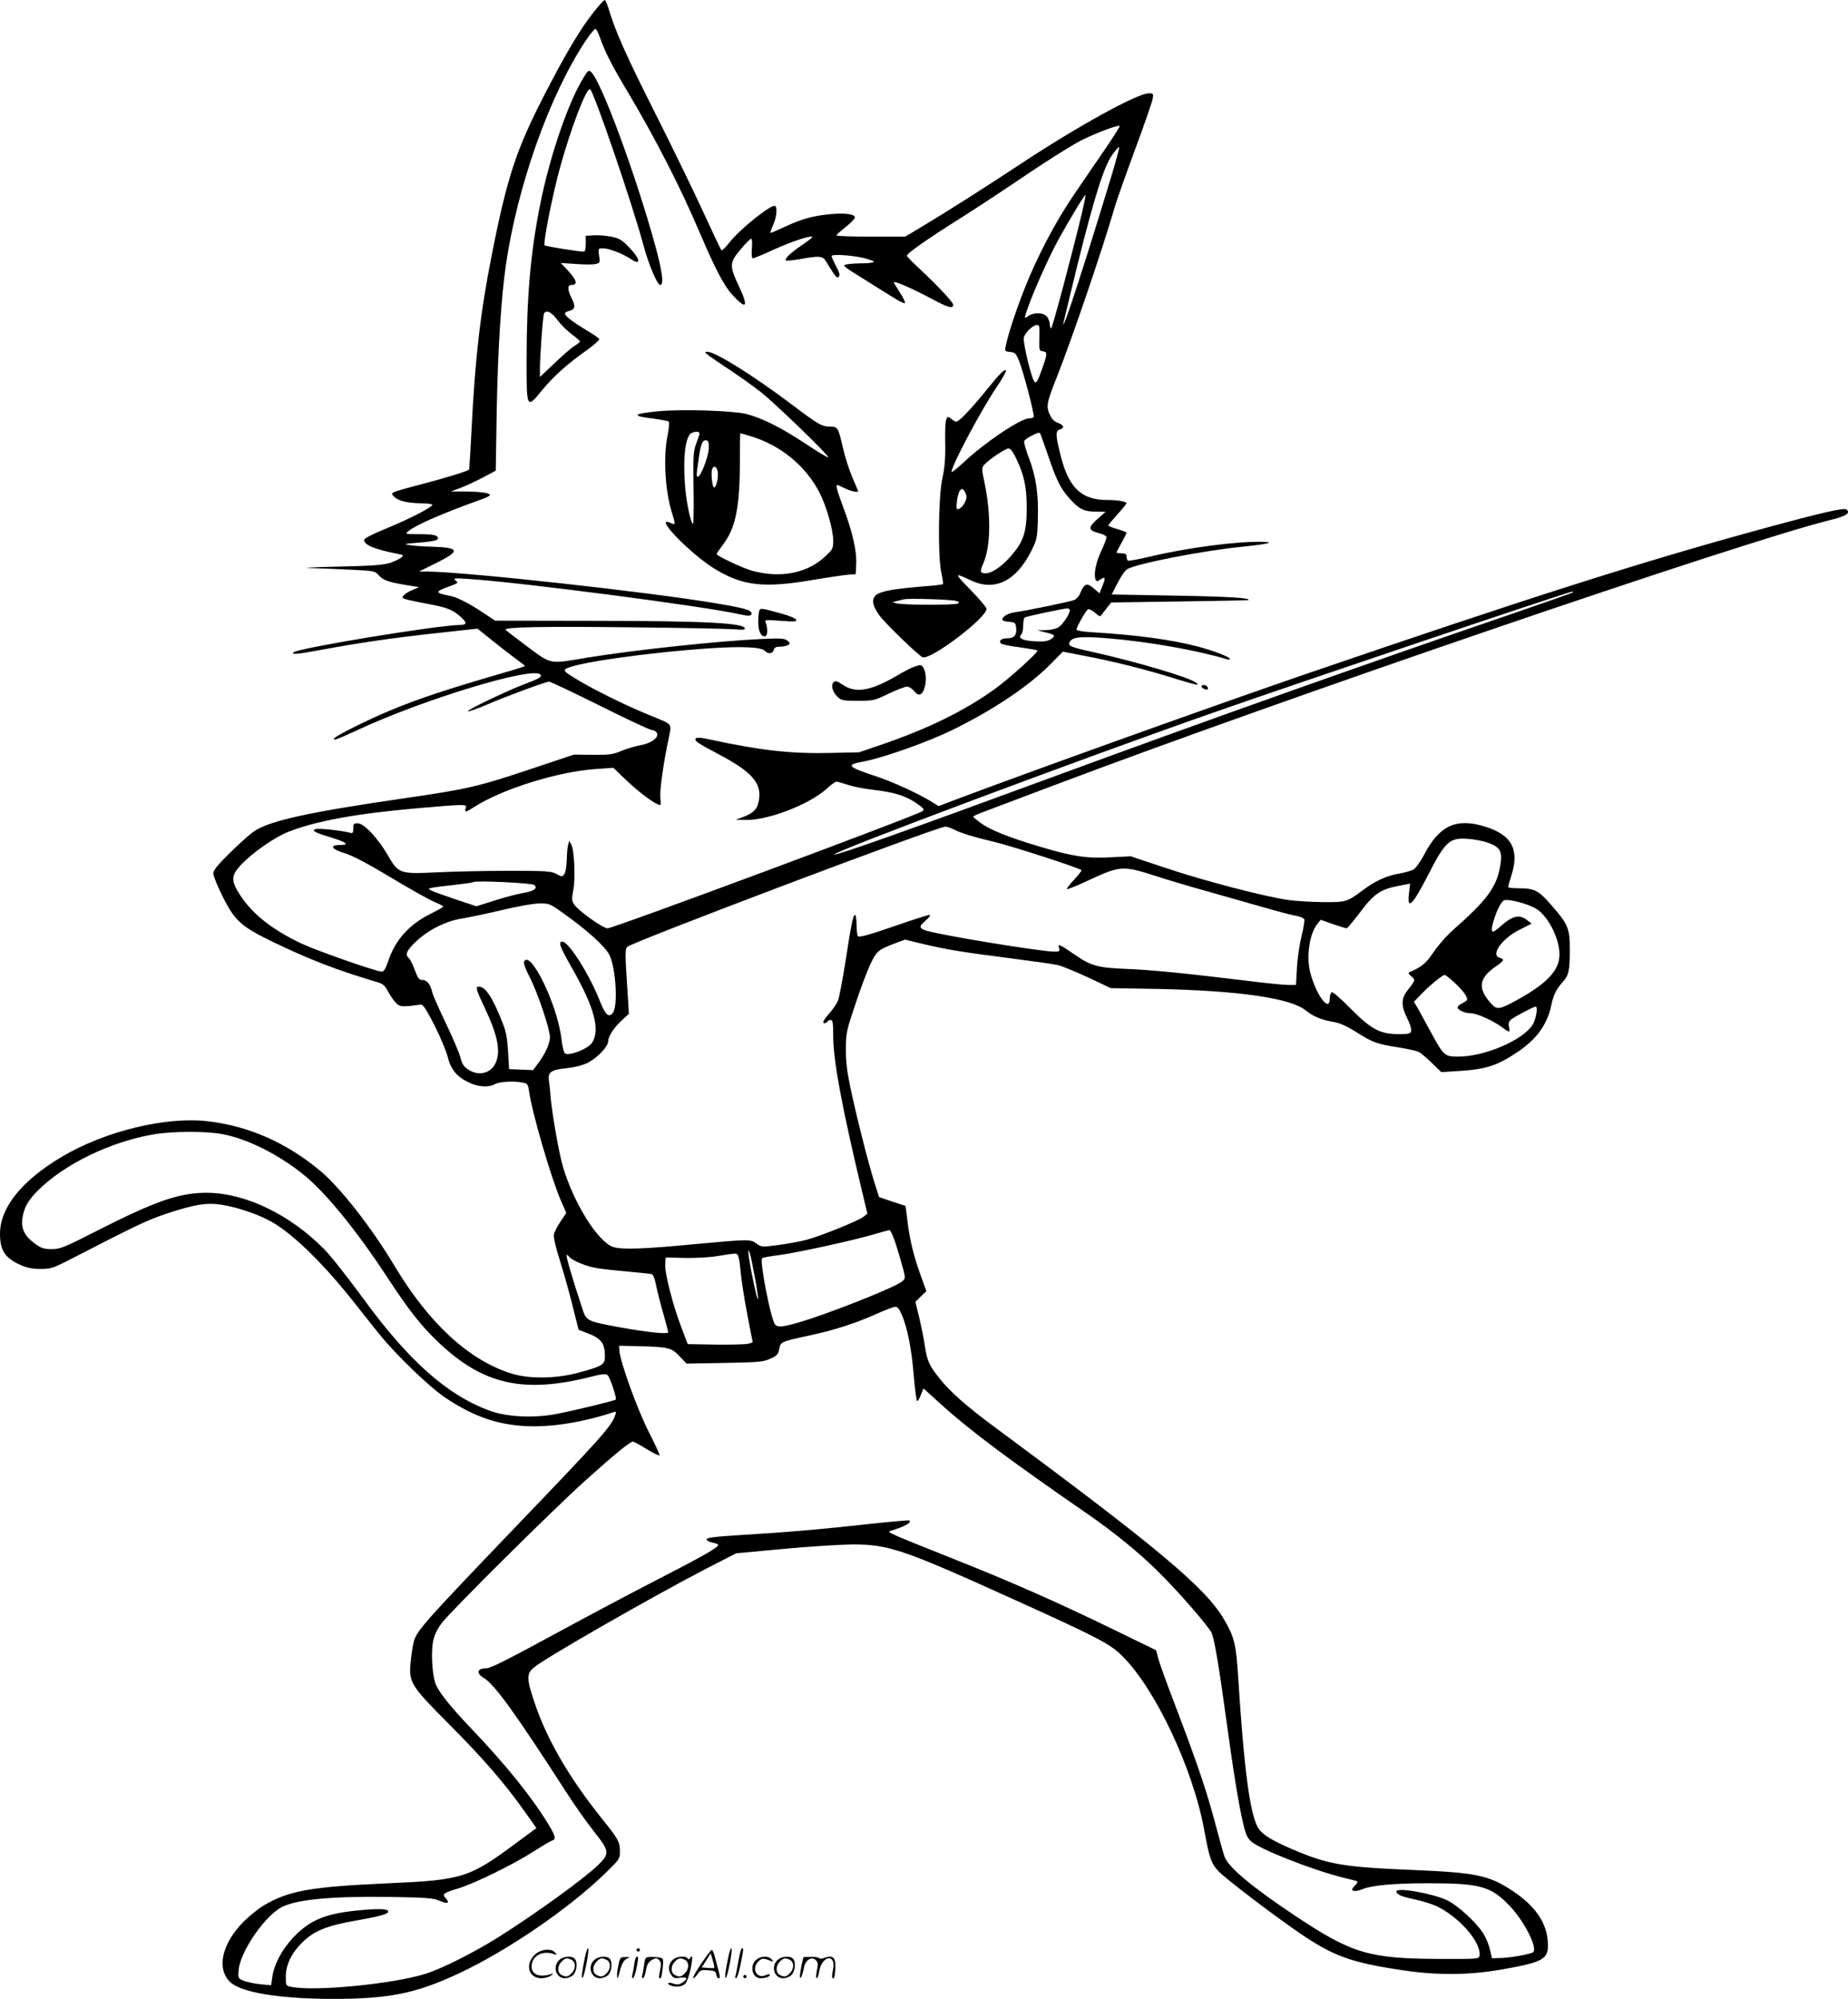 <?xml version="1.0" encoding="UTF-8"?>
<svg xmlns="http://www.w3.org/2000/svg" version="1.0" viewBox="0 0 1108.959 1199.365" preserveAspectRatio="xMidYMid meet">
  <g transform="translate(-1.001,1200) scale(0.1,-0.1)" fill="#000000" stroke="none">
    <path d="M3570 11924 c-77 -97 -167 -248 -296 -499 -166 -323 -221 -489 -313 -955 -69 -350 -100 -617 -122 -1060 -6 -124 -13 -226 -14 -228 -8 -9 -159 -55 -287 -88 -79 -20 -151 -41 -162 -46 -18 -10 -18 -11 1 -30 25 -24 80 -37 160 -38 34 0 64 -4 67 -8 7 -12 -138 -87 -283 -146 -76 -31 -126 -57 -126 -65 0 -32 62 -57 214 -87 21 -4 22 -7 10 -19 -8 -7 -36 -21 -64 -31 -41 -14 -100 -19 -320 -24 -162 -4 -224 -7 -155 -9 63 -2 175 -6 248 -10 127 -6 134 -8 155 -33 25 -29 58 -41 167 -59 l75 -12 -40 -17 c-22 -9 -46 -24 -53 -33 -12 -14 -9 -17 25 -26 21 -5 79 -17 128 -26 109 -21 141 -33 188 -75 41 -36 40 -50 -3 -50 -127 0 -973 -139 -998 -164 -15 -15 15 -13 161 14 240 44 408 69 687 100 l255 28 90 -72 c50 -40 114 -90 143 -111 28 -20 52 -39 52 -41 0 -2 -30 -12 -67 -23 -410 -119 -574 -173 -763 -253 -125 -53 -307 -144 -315 -159 -11 -16 23 -4 135 48 399 187 1070 390 1104 334 8 -13 -11 -24 -94 -55 -104 -39 -355 -159 -342 -164 6 -2 55 15 109 38 118 51 359 140 378 140 8 0 145 -65 306 -145 160 -80 299 -145 309 -145 10 0 23 -6 29 -14 22 -26 -26 -65 -94 -77 -33 -6 -86 -22 -117 -35 -50 -21 -72 -24 -171 -23 l-113 1 -240 -80 c-333 -112 -398 -127 -779 -182 -584 -85 -815 -136 -906 -202 -24 -17 -88 -75 -141 -127 -75 -74 -98 -103 -98 -123 0 -14 25 -75 55 -135 74 -149 111 -182 307 -277 223 -107 380 -167 618 -238 39 -11 49 -20 72 -63 15 -27 37 -58 50 -69 23 -18 38 -18 142 -4 14 2 32 -24 82 -122 35 -69 71 -154 80 -190 19 -77 55 -121 129 -156 56 -27 118 -30 155 -9 26 15 115 20 168 9 27 -5 31 -11 37 -53 18 -129 132 -519 190 -653 l33 -76 -34 -51 c-19 -28 -37 -63 -40 -78 -3 -18 10 -75 36 -157 22 -71 57 -193 76 -272 l36 -143 47 -18 c89 -33 111 -61 111 -144 0 -47 -16 -57 -157 -95 -137 -37 -295 -39 -403 -6 -256 80 -496 301 -703 647 -137 229 -327 472 -448 572 -203 168 -426 266 -671 295 -251 30 -618 -59 -877 -213 -241 -143 -371 -305 -371 -462 0 -101 30 -146 125 -188 35 -16 70 -23 117 -23 62 0 75 4 175 55 411 212 467 238 583 277 170 56 239 67 331 53 86 -14 198 -50 278 -91 126 -63 311 -239 496 -470 54 -69 132 -166 171 -215 98 -122 302 -319 397 -382 166 -111 308 -161 482 -170 152 -8 345 23 528 84 15 5 16 2 7 -23 -25 -66 -84 -132 -580 -649 -592 -618 -613 -643 -630 -717 -6 -29 -14 -85 -17 -125 -9 -108 7 -133 226 -353 203 -203 337 -357 454 -522 l76 -107 -114 -84 c-289 -215 -327 -227 -770 -247 -476 -21 -606 -45 -757 -136 -31 -19 -83 -62 -116 -94 -130 -132 -164 -279 -83 -361 65 -64 292 -102 616 -103 339 0 502 33 756 152 292 136 657 386 876 597 88 85 93 92 93 132 0 61 -8 77 -110 203 -193 241 -328 473 -400 687 -52 153 -52 182 -2 221 80 63 697 416 1013 581 l197 101 283 26 c156 15 343 26 414 27 219 0 302 -28 984 -337 490 -222 566 -261 638 -335 198 -198 422 -674 489 -1040 31 -170 42 -203 87 -250 47 -48 322 -258 493 -375 196 -133 303 -172 604 -217 217 -33 403 -31 605 4 258 46 283 62 272 177 -10 110 -79 207 -210 294 -142 94 -216 110 -607 126 -411 17 -502 33 -715 124 -127 55 -180 88 -205 128 -49 81 -85 350 -120 905 -13 199 -22 239 -86 348 -111 189 -396 428 -1394 1166 -148 110 -248 198 -309 274 -65 81 -77 107 -91 198 -6 43 -22 120 -34 172 l-23 94 33 32 33 32 -33 91 c-43 119 -65 208 -80 324 l-12 96 -79 26 -80 27 -28 89 c-36 113 -106 389 -143 564 -21 98 -29 162 -28 235 0 95 3 109 57 270 31 94 72 202 91 242 37 77 47 85 150 124 l57 21 107 -26 c144 -34 243 -50 526 -86 132 -17 260 -35 285 -41 25 -6 107 -40 181 -74 l135 -64 285 -5 c479 -10 790 -54 883 -127 47 -38 95 -58 165 -70 40 -6 80 -24 141 -62 100 -63 122 -71 255 -92 55 -9 109 -21 120 -27 12 -6 47 -35 78 -66 l57 -55 108 7 c161 10 229 32 353 116 113 77 174 162 199 278 13 63 29 96 69 140 36 41 42 67 42 196 0 125 -11 151 -108 262 -80 92 -103 104 -198 104 -35 0 -64 3 -64 8 0 4 9 36 20 70 49 155 1 243 -158 292 -174 54 -275 7 -367 -170 -21 -39 -48 -78 -61 -86 -12 -8 -50 -19 -84 -25 -76 -12 -146 -44 -220 -99 -96 -72 -102 -74 -240 -73 -69 1 -163 6 -210 13 -138 19 -509 116 -735 192 l-210 70 -120 -6 c-144 -8 -230 5 -429 65 -185 55 -298 101 -351 141 -25 18 -45 35 -45 38 0 3 26 15 58 27 31 12 224 84 427 161 1382 522 4097 1450 4644 1588 110 27 136 43 113 66 -14 14 -144 -16 -532 -122 -706 -193 -1389 -411 -2698 -859 -572 -196 -1683 -595 -2128 -763 l-92 -35 -38 24 c-82 51 -238 123 -346 158 -163 54 -173 66 -70 85 117 21 391 118 537 190 244 119 462 265 591 397 l72 73 133 -26 c170 -32 368 -82 534 -134 140 -43 160 -47 130 -25 -40 31 -359 125 -610 181 -145 32 -159 38 -145 64 15 28 72 33 227 20 239 -19 542 -73 716 -126 9 -3 17 -2 17 3 0 11 -97 48 -190 73 -161 42 -366 70 -632 86 -64 4 -98 10 -98 17 0 15 56 114 69 121 5 4 23 -6 41 -20 30 -26 32 -26 44 -8 8 11 23 30 34 44 l20 25 409 6 c224 3 410 7 413 8 24 13 -124 22 -442 27 l-377 7 35 68 c19 38 44 75 57 83 50 33 459 113 697 136 155 16 199 28 105 29 -153 2 -443 -36 -665 -89 -68 -16 -127 -27 -132 -24 -4 3 -8 14 -8 25 0 14 -7 19 -30 19 -16 0 -30 2 -30 5 0 3 14 29 30 58 17 30 30 57 30 60 0 4 -25 14 -55 22 -30 9 -55 19 -55 22 0 3 25 32 55 66 30 33 55 64 55 67 0 11 -55 20 -118 20 -152 0 -229 73 -277 265 -31 121 -32 151 -5 158 29 8 24 27 -10 39 -17 5 -37 22 -44 37 -31 62 -29 75 38 244 93 237 265 740 346 1017 12 41 67 196 122 345 55 148 102 284 105 302 5 31 4 33 -23 33 -69 0 -426 -197 -767 -422 -207 -137 -433 -281 -608 -386 l-87 -52 -206 0 c-113 0 -206 3 -206 8 0 4 25 27 55 50 30 24 55 49 55 57 0 20 -59 28 -147 20 -104 -10 -171 -28 -271 -75 -47 -22 -87 -39 -89 -37 -2 2 6 24 17 48 20 46 26 104 11 113 -21 13 -212 -139 -274 -219 -23 -30 -45 -51 -48 -47 -4 4 -53 108 -110 232 -57 124 -184 385 -282 580 -175 346 -244 501 -282 628 -10 34 -22 62 -26 62 -5 0 -36 -34 -69 -76z m41 -151 c27 -79 70 -165 162 -318 172 -289 322 -581 442 -865 85 -199 141 -306 187 -356 88 -96 102 -80 43 47 -59 124 -58 143 8 221 28 34 57 63 63 65 7 2 9 -17 6 -57 -3 -38 -1 -60 6 -60 6 0 64 24 129 54 107 48 218 85 228 74 2 -2 -25 -23 -60 -47 -71 -48 -111 -86 -98 -94 4 -3 42 1 83 8 116 21 137 20 156 -12 60 -98 66 -105 77 -94 9 9 5 25 -16 64 -15 29 -27 56 -27 60 0 13 107 7 184 -9 42 -10 73 -21 70 -25 -3 -5 -34 -9 -68 -9 -35 0 -77 -3 -94 -6 -30 -6 -26 -10 101 -88 72 -46 155 -97 184 -115 28 -18 56 -32 62 -30 6 2 -7 31 -29 64 -21 32 -38 61 -36 62 7 7 115 -40 223 -98 105 -56 133 -64 133 -37 0 14 -89 109 -191 205 -46 42 -85 82 -87 88 -3 13 123 101 336 235 92 58 272 177 400 264 128 86 274 177 325 201 97 46 209 87 216 79 3 -2 -36 -63 -85 -135 -49 -71 -133 -194 -186 -272 -114 -167 -224 -376 -301 -572 -52 -133 -98 -272 -112 -342 -6 -30 -5 -32 27 -35 30 -3 35 -8 55 -58 26 -67 93 -322 86 -332 -2 -5 -14 -8 -26 -8 -52 0 -269 -146 -396 -266 -39 -36 -71 -62 -71 -56 0 37 172 362 268 505 36 53 62 100 59 104 -10 9 -34 -15 -117 -117 -92 -114 -165 -190 -181 -190 -7 0 -21 8 -31 17 -31 28 -38 1 -36 -142 2 -97 -3 -152 -17 -215 -24 -109 -28 -468 -6 -568 8 -34 12 -65 9 -67 -2 -3 -63 -10 -134 -15 -152 -13 -230 -26 -261 -46 -36 -23 -30 -68 16 -129 36 -48 224 -230 256 -248 43 -24 385 234 385 290 0 9 -44 60 -97 115 -100 102 -100 104 7 54 141 -66 270 -1 360 181 32 64 35 76 38 186 5 150 -11 259 -54 370 -18 48 -31 93 -28 100 2 7 24 23 49 35 40 19 44 20 50 4 4 -9 24 -66 45 -127 51 -150 75 -197 128 -256 57 -64 87 -79 159 -79 l58 -1 -49 -43 c-58 -51 -57 -68 8 -85 27 -6 46 -17 46 -25 0 -8 -14 -44 -31 -81 -32 -67 -47 -140 -35 -171 6 -15 8 -15 31 0 29 19 31 11 9 -44 l-16 -40 -35 30 c-40 35 -56 30 -80 -28 -7 -18 -24 -37 -36 -42 -24 -10 -284 -64 -358 -74 -27 -4 -54 -15 -64 -26 -20 -22 -14 -27 40 -32 26 -3 30 -7 33 -36 4 -43 -12 -62 -54 -62 -35 0 -53 -15 -37 -31 6 -6 56 -16 112 -23 56 -8 104 -16 107 -19 8 -8 -170 -169 -256 -231 -181 -131 -403 -239 -680 -334 l-135 -46 -176 -4 c-235 -5 -415 15 -724 82 -44 10 -73 12 -79 6 -13 -13 6 -27 139 -97 195 -103 255 -171 240 -269 -8 -56 -29 -80 -90 -104 l-50 -19 66 -1 c133 0 374 93 477 185 27 25 55 45 61 45 7 0 37 -9 69 -19 31 -11 100 -24 152 -30 127 -15 191 -35 256 -78 44 -30 52 -39 42 -49 -23 -22 -1856 -704 -1892 -704 -28 0 -177 106 -201 144 -14 22 -15 33 -5 83 14 67 7 242 -12 276 l-12 22 -7 -25 c-4 -14 -7 -55 -8 -91 -1 -37 -7 -73 -14 -83 -13 -18 -15 -18 -48 0 -31 17 -59 19 -284 19 -137 0 -331 -4 -430 -9 -227 -11 -233 -9 -298 103 -59 102 -143 191 -180 191 -24 0 -27 -4 -27 -31 0 -28 -3 -31 -22 -25 -49 13 -189 28 -205 21 -25 -9 -5 -20 94 -50 94 -29 113 -45 54 -45 -67 0 -52 -26 27 -49 46 -14 136 -61 276 -145 114 -69 232 -135 262 -147 30 -13 54 -25 54 -29 0 -3 -34 -22 -76 -43 -129 -64 -212 -157 -254 -283 -16 -46 -26 -64 -39 -64 -32 0 -394 127 -481 168 -177 84 -296 178 -370 293 -54 83 -53 115 2 175 71 77 206 171 291 204 167 65 406 108 767 140 301 26 303 26 295 0 -9 -27 0 -25 54 10 168 107 505 212 731 226 l101 7 62 -60 c91 -88 192 -163 220 -163 3 0 2 20 0 45 -5 41 19 213 52 365 16 78 19 74 -98 121 -133 53 -325 146 -436 211 -91 54 -101 63 -86 74 49 36 497 100 878 125 188 12 298 6 318 -17 17 -20 46 -17 52 6 4 15 14 20 39 20 18 0 40 5 48 10 13 9 12 13 -5 26 -17 14 -41 15 -155 10 -260 -12 -763 -66 -1040 -111 -239 -40 -217 -44 -365 65 -69 52 -128 97 -131 101 -10 17 225 21 756 15 311 -3 591 -9 623 -12 37 -4 57 -3 57 4 0 34 -232 46 -887 47 l-612 1 -69 46 c-87 58 -157 94 -202 103 -90 17 -91 25 -8 55 58 21 61 23 42 37 -17 14 -9 15 81 9 310 -20 1413 -164 1620 -211 59 -13 75 -12 75 5 0 19 -45 32 -213 60 -402 68 -1494 188 -1736 191 l-46 0 105 52 c147 73 139 92 -35 97 -44 1 -100 5 -125 9 -41 6 -37 8 51 15 106 8 132 17 111 38 -9 9 -43 13 -103 13 -90 0 -90 0 -67 19 43 36 216 111 441 191 26 9 47 20 47 25 0 12 -55 20 -149 21 l-86 0 60 22 c33 13 94 41 135 63 l75 40 6 365 c7 363 26 670 55 869 69 475 261 1015 475 1340 29 44 58 79 63 77 5 -2 17 -26 27 -54z m3070 -824 c-149 -493 -289 -926 -291 -895 0 4 38 162 84 350 103 415 162 602 212 669 19 27 38 47 40 44 3 -2 -18 -78 -45 -168z m-177 -221 c-56 -236 -179 -698 -186 -698 -4 0 -8 10 -8 23 0 12 -7 33 -16 45 -19 27 -78 30 -113 6 -23 -16 -23 -16 -17 7 26 91 133 335 201 458 79 141 152 261 159 261 2 0 -7 -46 -20 -102z m-257 -755 c-2 -74 -1 -78 21 -81 28 -4 28 -15 -4 -104 -32 -90 -40 -99 -55 -62 -24 63 -61 227 -55 249 8 30 55 75 78 75 16 0 17 -9 15 -77z m-138 -726 c46 -96 62 -169 62 -288 1 -155 -19 -213 -106 -308 -49 -54 -106 -91 -139 -91 -35 0 -37 10 -16 58 45 100 48 290 9 481 -19 90 -19 94 -2 113 28 31 126 97 145 97 11 1 27 -20 47 -62z m-299 -229 c0 -24 -26 -65 -47 -72 -13 -5 -15 1 -11 43 3 28 11 58 18 67 13 14 15 14 27 -2 7 -10 13 -26 13 -36z m3639 -573 c-3 -2 -155 -56 -339 -119 -889 -304 -1857 -648 -2755 -978 -886 -326 -1322 -481 -1338 -475 -27 9 1482 574 2268 849 505 177 2137 727 2159 728 5 0 7 -2 5 -5z m-3701 -51 c18 -5 20 -9 10 -15 -16 -11 -333 -10 -368 1 l-25 7 25 6 c14 4 34 8 45 11 28 7 285 -1 313 -10z m682 -55 c0 -24 -46 -92 -72 -105 -15 -8 -49 -15 -75 -15 l-48 -1 47 -12 c60 -14 65 -21 34 -41 -20 -13 -42 -16 -96 -13 -74 4 -103 19 -82 40 7 7 12 31 12 54 0 24 4 46 10 49 11 7 227 53 253 54 9 1 17 -4 17 -10z m-692 -1318 c42 -21 110 -42 232 -71 115 -27 530 -162 530 -172 0 -5 -21 -31 -47 -59 -25 -27 -44 -52 -41 -54 3 -3 66 22 139 57 179 83 200 84 384 25 77 -25 230 -71 340 -101 110 -31 262 -74 338 -96 77 -22 157 -43 179 -46 22 -4 42 -13 45 -21 3 -7 -5 -51 -16 -98 -12 -47 -25 -132 -28 -190 l-6 -105 -47 0 c-26 0 -136 11 -246 25 -363 44 -569 65 -720 71 -177 7 -217 18 -315 86 -92 63 -103 68 -94 40 6 -20 3 -22 -29 -22 -62 0 -495 68 -695 109 -119 24 -128 33 -77 77 25 22 33 34 23 34 -9 0 -107 -31 -218 -70 -151 -52 -205 -66 -211 -57 -4 6 -8 38 -8 70 0 31 -4 57 -9 57 -12 0 -23 -55 -60 -296 -17 -105 -36 -204 -43 -220 -7 -16 -29 -49 -50 -73 -21 -24 -38 -48 -38 -52 0 -12 17 -11 25 1 3 6 13 10 21 10 11 0 14 -19 14 -95 0 -147 51 -422 172 -929 l33 -138 -22 -18 c-31 -25 -261 -118 -346 -140 -40 -10 -116 -24 -170 -31 -94 -12 -98 -12 -127 9 -37 27 -40 27 -368 -3 -314 -30 -443 -34 -493 -17 -92 32 -237 264 -301 482 -24 82 -64 312 -73 410 -3 41 -8 89 -11 105 -7 52 12 66 103 75 53 6 97 17 130 33 59 30 123 98 123 131 0 29 36 83 86 128 l38 35 -12 193 c-11 164 -10 196 1 208 31 30 1857 720 1910 722 10 0 34 -8 55 -19z m3202 -78 c74 -26 88 -53 72 -141 -21 -125 -79 -203 -281 -381 -40 -35 -93 -96 -119 -135 -44 -66 -71 -89 -146 -120 -6 -3 -1 -13 13 -24 26 -21 25 -24 -23 -85 -38 -48 -39 -92 -2 -166 15 -29 26 -62 24 -74 -3 -20 -9 -22 -79 -22 -109 1 -161 29 -287 156 -58 59 -104 99 -111 95 -6 -4 -11 -20 -11 -36 0 -87 -75 7 -115 145 -28 96 -9 239 39 299 l21 27 74 -26 c41 -14 78 -25 82 -25 5 0 40 43 80 95 82 111 124 139 229 159 l72 14 -7 -59 c-12 -104 21 -72 114 109 103 202 129 226 236 219 39 -2 95 -13 125 -24z m-5724 -253 c23 -20 0 -37 -70 -49 -35 -6 -111 -26 -170 -45 l-107 -34 -129 43 c-70 24 -136 47 -145 53 -16 8 -15 10 6 15 13 3 74 11 134 17 61 7 112 14 115 17 11 11 351 -5 366 -17z m6016 -145 c77 -51 146 -199 135 -292 -9 -86 -87 -163 -262 -258 -93 -51 -113 -54 -142 -22 -88 95 -81 156 23 228 49 33 54 44 24 52 -58 15 13 116 118 168 l73 37 -27 21 c-46 36 -87 27 -157 -35 -20 -19 -42 -34 -48 -34 -26 0 33 169 65 187 23 13 151 -21 198 -52z m-5841 -25 c140 -99 252 -200 276 -250 39 -78 52 -307 21 -347 -25 -32 -45 -13 -78 70 -63 160 -187 357 -226 357 -26 0 -14 -31 56 -154 137 -240 173 -374 123 -453 -24 -36 -135 -80 -162 -64 -7 5 -17 41 -22 88 -23 204 -191 548 -225 460 -3 -8 13 -49 36 -93 47 -92 120 -309 120 -356 0 -40 -26 -97 -69 -156 l-32 -43 -72 3 -72 3 -6 105 c-5 81 -12 121 -34 175 -60 152 -102 215 -142 215 -21 0 -16 -19 37 -130 76 -161 95 -255 66 -324 -28 -67 -103 -86 -167 -43 -26 17 -37 34 -46 72 -7 27 -46 119 -87 204 -41 86 -78 170 -82 186 -10 48 -32 75 -59 75 -20 0 -27 9 -46 60 -12 33 -28 65 -35 71 -26 21 -14 47 46 103 77 71 182 122 280 136 41 7 147 29 235 50 92 22 186 39 221 39 59 1 64 -1 145 -59z m5345 -414 c27 -24 57 -58 67 -74 18 -32 18 -33 -27 -57 -10 -5 -19 -14 -19 -20 0 -16 45 -35 81 -35 35 0 136 -46 189 -86 41 -31 46 -30 38 4 -4 20 -1 33 12 44 17 15 136 78 148 78 16 0 2 -80 -20 -112 -63 -93 -289 -188 -445 -188 -82 0 -86 4 -168 155 -33 61 -68 124 -78 142 l-19 32 50 52 c50 51 121 109 135 109 4 0 30 -20 56 -44z m-7392 -911 c150 -28 332 -119 485 -241 132 -106 314 -328 499 -609 136 -208 211 -303 315 -401 268 -254 512 -308 921 -203 59 15 81 17 92 8 14 -11 57 -140 49 -147 -7 -7 -267 -70 -360 -87 -133 -25 -295 -17 -395 20 -256 93 -489 300 -765 680 -88 120 -191 251 -230 290 -204 207 -471 336 -700 338 -167 1 -307 -47 -667 -230 -194 -99 -217 -108 -268 -108 -47 0 -62 5 -102 34 -59 43 -82 89 -74 148 9 66 34 111 97 173 160 158 437 291 694 334 109 19 316 19 409 1z m4044 -667 c16 -51 35 -117 43 -147 13 -51 12 -54 -9 -71 -44 -36 -446 -195 -616 -244 -100 -29 -129 -32 -145 -13 -26 32 -95 388 -77 398 6 4 52 12 101 18 106 14 455 90 570 125 44 13 85 24 92 25 7 0 25 -39 41 -91z m-848 -192 c30 -165 23 -181 -10 -21 -29 140 -39 224 -19 160 5 -16 18 -79 29 -139z m-104 136 c6 -4 14 -47 18 -97 4 -49 22 -166 40 -260 l33 -170 -28 -8 c-16 -4 -104 -6 -196 -5 l-166 3 -40 105 c-51 135 -99 324 -95 375 l3 40 115 -3 c66 -1 151 3 200 12 107 17 103 17 116 8z m-1011 -12 c13 -21 105 -60 166 -69 35 -6 120 -15 189 -21 69 -6 132 -13 140 -15 10 -3 20 -28 27 -67 7 -35 26 -110 43 -168 16 -58 30 -109 30 -114 0 -13 -125 0 -281 28 -211 39 -210 39 -235 116 -62 187 -101 320 -93 320 4 0 11 -5 14 -10z m1996 -347 c34 -79 59 -204 72 -362 7 -83 16 -153 20 -157 3 -4 14 12 22 34 l17 41 107 -97 c171 -155 415 -337 867 -649 166 -114 321 -240 439 -358 120 -118 303 -330 317 -365 16 -40 45 -211 83 -492 44 -323 80 -548 106 -653 15 -65 25 -85 51 -107 54 -46 364 -168 543 -213 39 -9 76 -19 84 -21 11 -4 9 -10 -9 -29 -19 -20 -20 -25 -8 -30 9 -4 33 1 53 9 57 24 189 36 400 36 312 0 376 -19 491 -143 83 -89 161 -244 135 -270 -12 -12 -145 -36 -207 -36 l-41 -1 -12 52 c-6 29 -25 74 -42 100 -41 64 -148 162 -211 194 -81 41 -308 82 -308 55 0 -18 29 -31 106 -47 43 -9 102 -27 129 -39 138 -62 279 -223 263 -302 -3 -17 -18 -18 -243 -17 -421 2 -521 32 -860 257 -260 173 -401 291 -426 355 -6 15 -30 101 -54 192 -51 195 -109 366 -238 705 -53 138 -101 271 -107 296 l-12 47 -261 127 c-331 161 -604 282 -972 428 -349 139 -384 154 -365 160 89 27 131 50 117 64 -3 2 -110 -7 -239 -21 -275 -31 -509 -51 -780 -67 -149 -9 -198 -16 -198 -25 0 -7 16 -16 35 -20 19 -3 35 -10 35 -14 0 -15 -91 -67 -365 -208 -154 -79 -412 -216 -574 -304 -322 -175 -426 -228 -452 -228 -56 0 -64 -29 -16 -58 64 -38 191 -213 494 -684 51 -79 126 -186 168 -238 93 -118 95 -132 24 -201 -82 -80 -375 -292 -597 -432 -147 -92 -340 -190 -441 -221 -194 -61 -670 -107 -806 -77 -29 6 -30 8 -30 61 1 71 33 139 97 203 70 70 147 102 318 132 143 25 200 40 200 55 0 16 -47 19 -159 9 -211 -18 -307 -56 -409 -162 -69 -73 -118 -164 -128 -241 l-7 -48 -65 6 c-35 4 -80 13 -100 21 -34 15 -34 16 -30 65 10 104 139 299 242 367 81 54 293 76 667 71 219 -4 260 -7 297 -23 48 -21 64 -15 37 15 -23 26 -17 31 75 59 99 30 331 144 449 220 52 33 102 63 112 66 28 9 24 27 -22 102 -99 162 -253 353 -456 566 -142 149 -208 234 -223 285 -18 64 -23 183 -11 244 9 41 25 74 53 110 58 76 664 677 858 852 171 154 271 236 288 236 6 0 43 -20 83 -45 41 -25 75 -42 77 -37 1 5 -28 69 -66 143 -67 131 -170 417 -175 484 l-2 30 105 -2 c192 -5 209 -9 257 -60 l43 -45 227 4 c205 4 233 6 275 25 40 18 48 26 54 58 8 44 11 45 174 80 153 33 274 71 405 129 55 25 108 45 118 45 12 1 24 -14 38 -46z M3517 11543 c-95 -150 -207 -476 -266 -772 -58 -292 -81 -556 -81 -942 0 -281 1 -283 90 -174 68 84 156 163 273 245 42 30 75 60 73 65 -1 6 -37 30 -79 55 -80 48 -127 84 -127 99 0 5 11 12 25 15 36 9 40 28 16 75 -26 51 -27 81 -3 81 42 0 34 30 -27 94 l-36 38 92 -6 c51 -4 104 -4 118 0 25 6 27 9 20 50 -6 44 -6 44 25 44 34 0 119 -33 162 -62 66 -46 64 -6 -4 65 -46 48 -61 57 -110 67 -31 6 -78 10 -105 8 l-48 -3 0 -48 c0 -30 -4 -47 -12 -47 -31 0 -229 32 -235 38 -10 11 47 301 92 464 65 237 160 485 181 473 23 -15 255 -693 319 -932 34 -127 88 -252 105 -243 19 10 8 86 -34 240 -116 422 -326 991 -385 1039 -12 11 -19 7 -39 -26z m-162 -1463 c20 -27 58 -65 85 -85 28 -20 50 -40 50 -44 0 -4 -14 -15 -30 -25 -17 -9 -71 -56 -120 -103 l-90 -85 0 53 c1 86 18 318 25 329 14 23 45 7 80 -40z M4260 9869 c14 -11 72 -51 130 -89 58 -38 143 -99 190 -136 95 -77 408 -380 400 -388 -3 -3 -64 34 -135 81 -147 97 -262 155 -356 179 -83 20 -387 30 -532 16 -153 -15 -160 -28 -25 -44 46 -6 87 -14 91 -18 5 -4 1 -42 -7 -83 -26 -126 -15 -327 24 -456 25 -80 25 -83 -5 -69 -114 52 126 -195 275 -282 161 -95 286 -109 570 -61 102 17 203 32 225 33 l40 3 3 62 c4 77 -24 197 -78 340 -38 102 -46 133 -35 133 3 0 23 -9 45 -20 33 -17 80 -27 80 -17 0 1 -16 38 -35 82 -19 44 -44 123 -56 175 -28 123 -32 130 -74 130 -53 0 -72 11 -231 131 -234 176 -462 319 -509 318 -18 0 -18 -1 5 -20z m-53 -476 c-3 -10 -13 -38 -22 -63 -14 -38 -16 -80 -13 -262 2 -119 0 -214 -3 -212 -16 9 -42 138 -49 240 -12 173 5 292 42 307 30 12 50 7 45 -10z m304 -9 c184 -55 336 -180 420 -346 39 -78 79 -219 79 -281 0 -47 -3 -54 -44 -92 -108 -105 -273 -137 -445 -89 -54 15 -211 89 -211 100 0 2 18 29 40 58 75 99 100 224 100 504 0 89 1 162 3 162 2 0 28 -7 58 -16z m-248 -76 c-1 -46 -48 -168 -64 -168 -11 0 -11 3 2 95 13 99 24 127 47 123 13 -3 17 -13 15 -50z m53 -134 c8 -31 -7 -99 -21 -99 -11 0 -20 89 -11 111 9 23 25 16 32 -12z M4566 8335 c-3 -9 -6 -41 -6 -70 0 -54 19 -90 44 -82 13 4 13 53 1 81 -8 17 -3 18 90 11 80 -6 97 -5 93 6 -3 8 -40 24 -84 36 -126 35 -131 36 -138 18z M5497 8000 c-15 -5 -63 -29 -106 -55 -156 -91 -246 -106 -322 -55 -36 24 -46 27 -57 16 -18 -18 -6 -58 25 -88 22 -21 34 -23 121 -23 94 0 100 2 185 43 49 23 98 42 110 42 12 0 31 -12 43 -27 28 -35 50 -25 64 27 11 42 6 95 -12 118 -12 14 -12 14 -51 2z M7220 7881 c0 -10 30 -24 37 -17 3 3 2 9 -2 15 -8 13 -35 15 -35 2z M3521 260 c-18 -85 -24 -135 -15 -127 12 11 43 177 33 177 -4 0 -12 -22 -18 -50z M3830 300 c0 -5 5 -10 10 -10 6 0 10 5 10 10 0 6 -4 10 -10 10 -5 0 -10 -4 -10 -10z M4381 260 c-18 -85 -24 -135 -15 -127 12 11 43 177 33 177 -4 0 -12 -22 -18 -50z M4441 233 c-7 -42 -15 -82 -18 -90 -3 -7 -1 -13 5 -13 5 0 17 37 26 83 19 95 19 97 8 97 -4 0 -14 -34 -21 -77z M3221 273 c-63 -59 -40 -143 38 -143 20 0 46 7 57 16 18 14 18 15 -6 7 -64 -19 -110 0 -110 48 0 61 63 98 130 75 22 -8 23 -7 11 8 -22 27 -85 21 -120 -11z M4216 215 c-31 -47 -52 -85 -46 -85 5 0 17 11 26 25 15 23 23 26 63 23 39 -3 46 -6 49 -25 2 -13 8 -23 13 -23 11 0 11 6 0 50 -6 19 -15 54 -21 78 -6 23 -14 42 -19 42 -4 0 -33 -38 -65 -85z m80 -22 c-2 -3 -20 -3 -40 -1 l-35 3 27 42 27 43 12 -42 c7 -23 11 -43 9 -45z M3373 245 c-50 -35 -31 -115 27 -115 17 0 39 9 50 20 22 22 27 79 8 98 -16 16 -59 15 -85 -3z m68 -5 c25 -14 25 -54 -1 -80 -23 -23 -33 -24 -61 -10 -25 14 -25 54 1 80 23 23 33 24 61 10z M3583 245 c-50 -35 -31 -115 27 -115 17 0 39 9 50 20 22 22 27 79 8 98 -16 16 -59 15 -85 -3z m68 -5 c25 -14 25 -54 -1 -80 -23 -23 -33 -24 -61 -10 -25 14 -25 54 1 80 23 23 33 24 61 10z M3720 203 c-12 -56 -8 -100 5 -48 13 57 26 83 48 93 20 9 19 10 -10 9 -31 0 -33 -2 -43 -54z M3816 213 c-4 -27 -9 -56 -12 -65 -3 -10 -1 -18 4 -18 5 0 14 26 21 57 13 68 13 73 2 73 -5 0 -12 -21 -15 -47z M3875 211 c-3 -25 -8 -54 -11 -63 -3 -10 -1 -18 4 -18 6 0 14 21 18 47 7 36 15 51 36 63 25 13 29 13 43 -1 13 -13 14 -24 6 -60 -9 -41 -8 -59 5 -47 3 3 8 31 11 61 5 53 4 56 -18 61 -13 3 -38 4 -56 4 -29 -1 -32 -4 -38 -47z M4053 245 c-30 -21 -38 -62 -17 -92 14 -22 21 -25 55 -20 45 6 50 -5 14 -29 -20 -13 -31 -14 -55 -6 -30 11 -44 -1 -14 -12 30 -12 71 -6 87 12 9 10 23 49 31 87 14 68 13 93 -3 66 -6 -9 -11 -10 -15 -2 -10 16 -58 14 -83 -4z m68 -5 c25 -14 25 -54 -1 -80 -23 -23 -33 -24 -61 -10 -25 14 -25 54 1 80 23 23 33 24 61 10z M4553 245 c-47 -33 -32 -115 21 -115 31 0 56 10 56 21 0 5 -11 4 -24 -2 -55 -25 -89 38 -45 82 20 20 31 21 74 3 18 -7 18 -6 6 9 -17 21 -59 22 -88 2z M4683 245 c-50 -35 -31 -115 27 -115 17 0 39 9 50 20 22 22 27 79 8 98 -16 16 -59 15 -85 -3z m68 -5 c25 -14 25 -54 -1 -80 -23 -23 -33 -24 -61 -10 -25 14 -25 54 1 80 23 23 33 24 61 10z M4820 208 c-5 -27 -10 -57 -10 -66 1 -27 16 5 24 51 9 47 47 71 72 45 13 -13 14 -24 6 -62 -5 -25 -6 -46 -1 -46 5 0 12 19 15 42 7 43 33 78 59 78 23 0 33 -29 23 -73 -5 -22 -6 -42 -3 -45 10 -11 15 6 18 58 3 64 -15 81 -63 63 -18 -7 -32 -7 -36 -2 -3 5 -25 8 -49 7 l-44 -1 -11 -49z M4470 140 c0 -5 5 -10 10 -10 6 0 10 5 10 10 0 6 -4 10 -10 10 -5 0 -10 -4 -10 -10z"></path>
  </g>
</svg>
